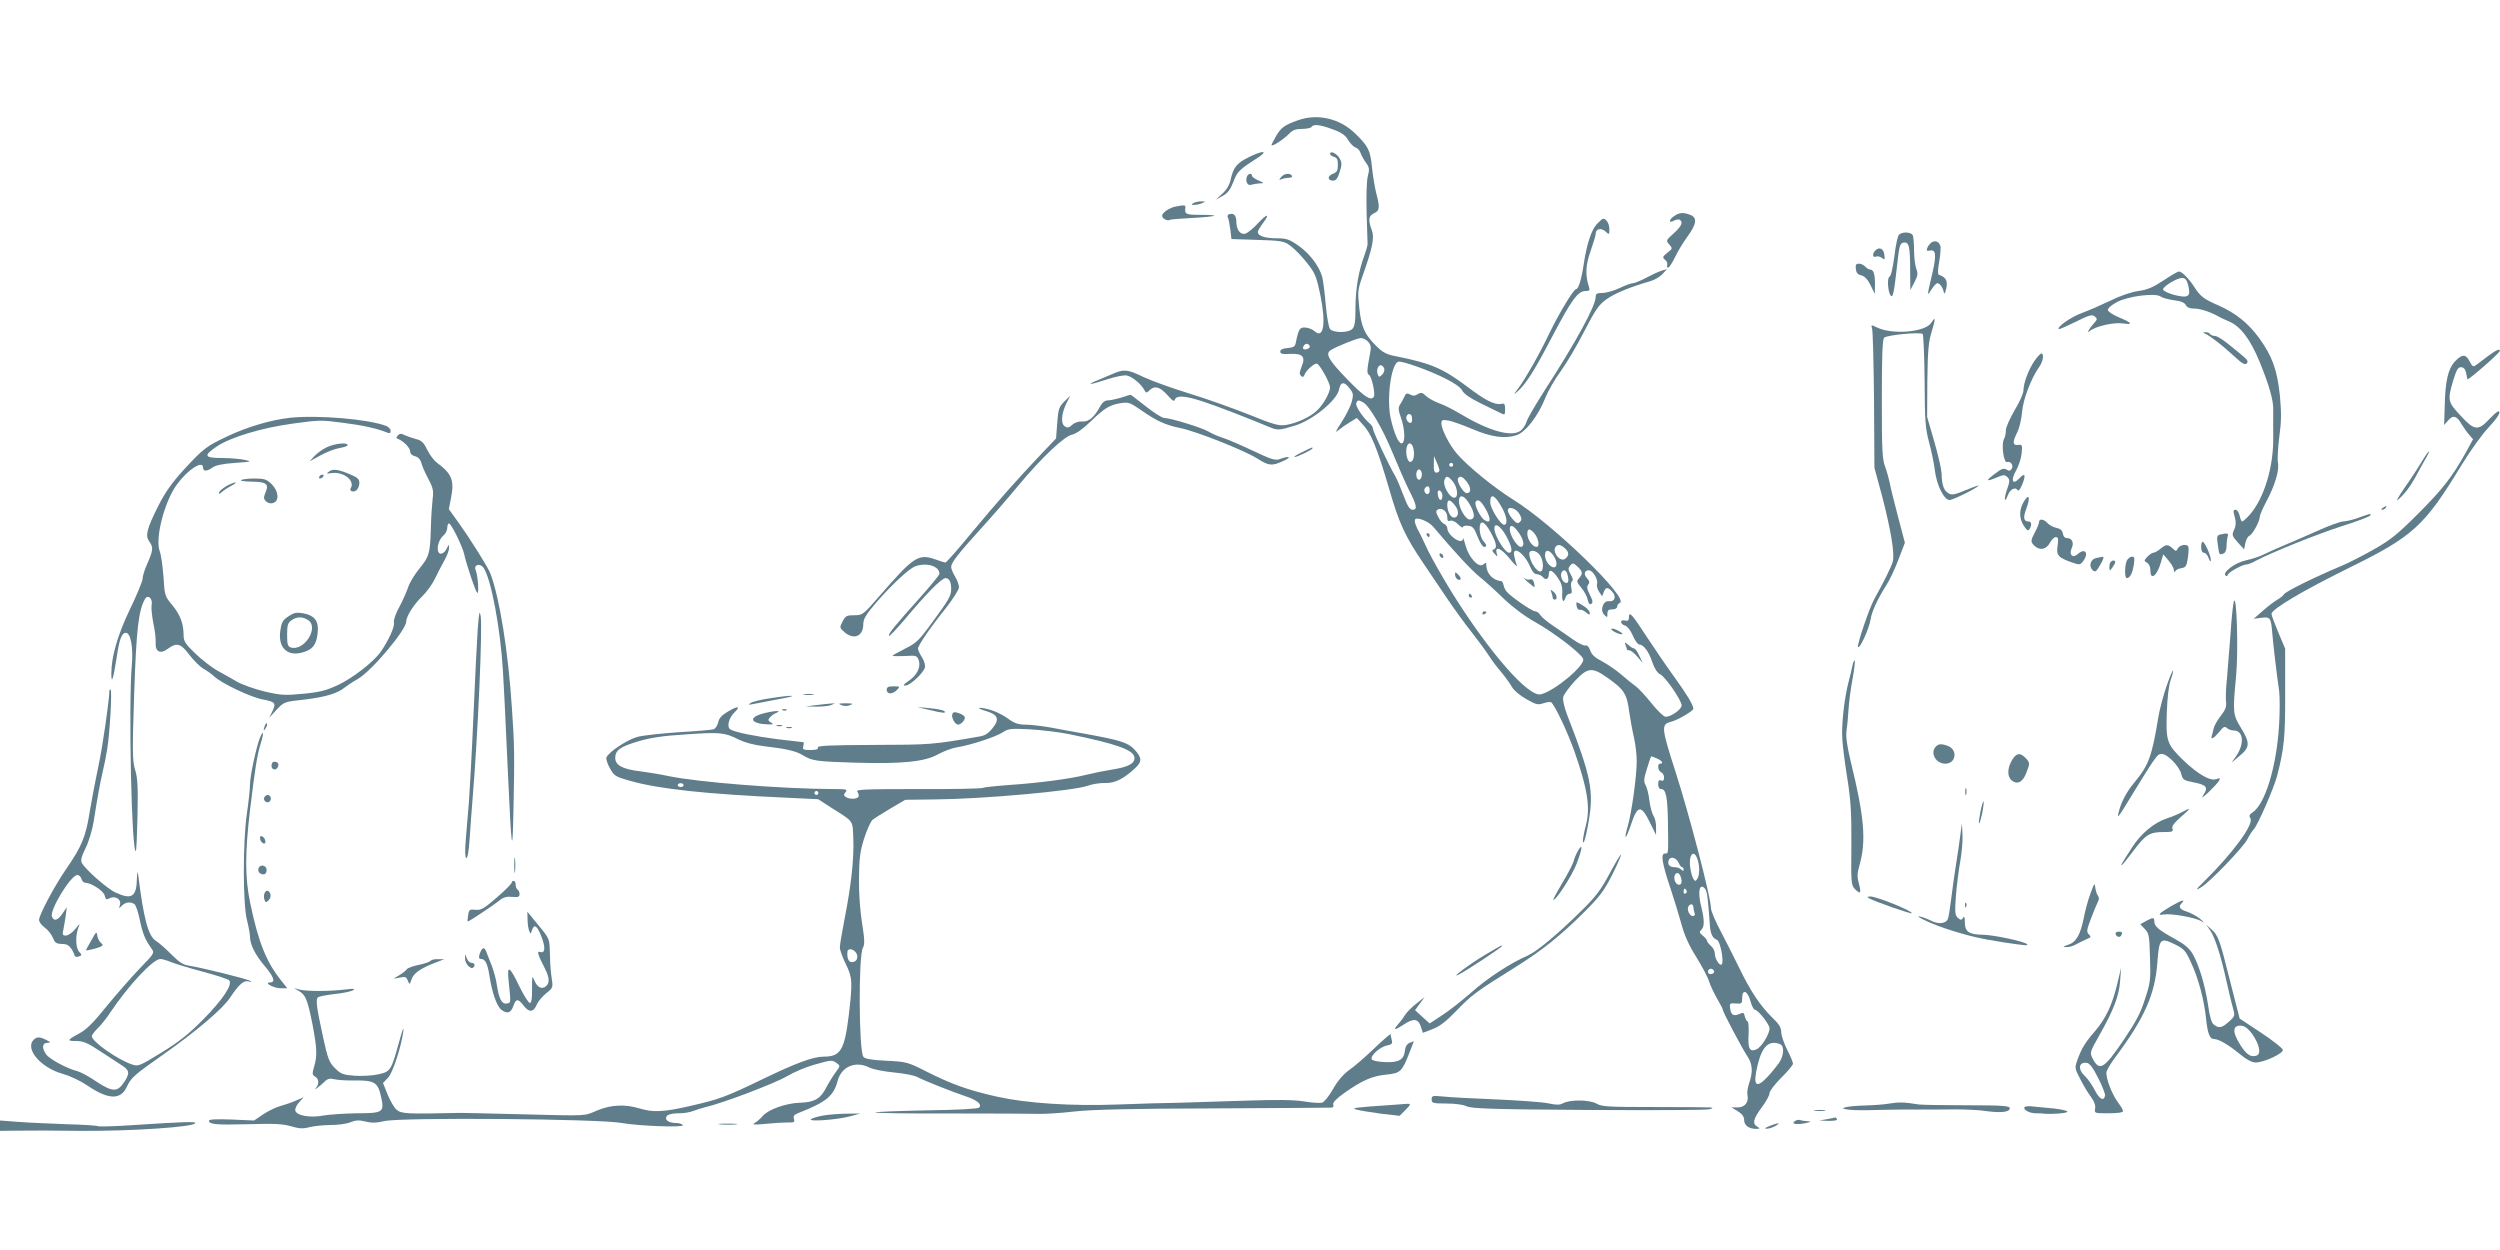 <?xml version="1.0" standalone="no"?>
<!DOCTYPE svg PUBLIC "-//W3C//DTD SVG 20010904//EN"
 "http://www.w3.org/TR/2001/REC-SVG-20010904/DTD/svg10.dtd">
<svg version="1.0" xmlns="http://www.w3.org/2000/svg"
 width="1280pt" height="640pt" viewBox="0 0 1280 640"
 preserveAspectRatio="xMidYMid meet">
<g transform="translate(0,640) scale(0.1,-0.1)"
fill="#607d8b" stroke="none">
<path d="M6645 5784 c-68 -24 -86 -37 -111 -80 -13 -22 -24 -44 -24 -47 0 -11
65 31 90 58 18 19 34 25 66 25 24 0 46 5 49 10 10 16 43 12 108 -12 45 -16 65
-30 79 -54 11 -18 28 -36 38 -39 11 -3 22 -16 26 -28 4 -12 16 -34 27 -49 18
-25 20 -34 10 -71 -6 -25 -8 -102 -6 -187 3 -80 5 -152 5 -160 0 -8 -8 -35
-17 -60 -29 -77 -45 -171 -45 -267 0 -70 -4 -95 -16 -107 -20 -21 -97 -21
-114 -1 -7 9 -17 64 -22 123 -5 59 -13 123 -18 143 -15 56 -65 122 -123 162
-46 32 -61 37 -111 37 -59 0 -96 12 -96 32 0 6 12 26 26 45 39 52 22 51 -26
-1 -23 -25 -51 -48 -63 -52 -26 -8 -47 19 -47 62 0 32 -14 45 -38 37 -6 -3 -9
-9 -6 -15 4 -5 9 -33 13 -61 l6 -51 95 -3 c171 -5 176 -6 215 -38 21 -17 57
-55 80 -85 38 -48 46 -68 65 -160 30 -144 17 -228 -29 -186 -10 9 -31 18 -47
19 -29 2 -35 -7 -49 -75 -4 -23 -11 -27 -43 -30 -25 -2 -37 -8 -37 -18 0 -12
11 -14 50 -12 65 3 81 -14 59 -66 -11 -27 -12 -38 -3 -46 8 -8 13 -7 17 3 8
24 52 63 65 59 15 -5 66 -97 67 -121 0 -27 -34 -88 -67 -119 -34 -33 -104 -65
-160 -74 -36 -5 -62 2 -190 54 -81 32 -218 81 -303 107 -85 26 -191 64 -236
85 -83 40 -99 41 -159 15 -16 -7 -49 -21 -73 -31 -67 -27 -43 -26 44 3 50 16
90 24 105 20 28 -7 70 -42 87 -72 10 -19 11 -19 30 -1 26 23 52 15 92 -30 24
-27 32 -32 36 -19 9 22 51 19 141 -10 69 -22 246 -91 341 -131 43 -18 51 -18
132 7 90 27 216 130 226 185 8 41 27 42 56 3 17 -22 18 -31 9 -66 -6 -22 -29
-69 -52 -104 -30 -46 -35 -58 -18 -43 13 11 40 30 60 42 l36 22 30 -33 c43
-45 74 -120 134 -325 52 -181 82 -246 176 -385 23 -34 75 -112 116 -172 41
-61 102 -145 135 -186 33 -42 71 -94 85 -116 14 -22 42 -60 64 -85 21 -25 45
-59 54 -75 9 -17 41 -44 73 -62 50 -29 60 -31 87 -22 17 6 35 8 40 6 18 -12
83 -147 121 -255 65 -185 81 -284 59 -370 -16 -61 -22 -106 -11 -90 5 9 16 56
24 105 27 157 12 231 -111 547 -15 41 -23 75 -19 90 3 13 30 49 59 81 67 71
89 73 171 14 81 -57 96 -81 107 -168 6 -41 17 -102 25 -136 8 -34 14 -88 14
-120 0 -78 -26 -263 -45 -330 -24 -82 -11 -75 17 9 32 96 51 98 95 8 l32 -65
0 38 c1 21 -5 48 -13 60 -8 12 -17 47 -21 77 -3 30 -12 66 -19 79 -11 20 -10
33 6 84 10 34 20 62 22 64 1 1 14 -3 29 -10 27 -12 36 -27 17 -27 -16 0 -12
-37 5 -44 8 -3 15 -15 15 -27 0 -15 -5 -19 -15 -15 -11 4 -15 -1 -15 -19 0
-16 6 -25 15 -25 25 0 33 -41 35 -176 2 -163 3 -154 -16 -154 -23 0 -13 -55
31 -185 18 -55 43 -136 55 -180 14 -53 38 -107 75 -165 29 -47 59 -103 65
-124 7 -22 26 -62 41 -88 16 -27 29 -52 29 -56 0 -12 99 -199 126 -239 27 -41
30 -80 10 -138 -8 -22 -12 -50 -9 -62 8 -35 -13 -63 -50 -63 l-32 0 33 -20
c22 -14 32 -27 32 -45 0 -27 25 -45 62 -45 20 1 21 2 6 11 -27 15 -22 40 22
99 22 29 40 62 40 73 0 11 27 46 60 79 33 32 60 65 60 72 0 7 -13 40 -30 72
-16 32 -30 73 -30 89 0 23 -11 42 -46 75 -61 60 -112 136 -167 250 -25 52 -69
138 -96 190 -28 52 -51 107 -51 121 0 53 -109 471 -179 690 -75 233 -77 250
-27 263 34 8 116 56 116 67 0 19 -34 75 -97 162 -35 48 -97 139 -138 201 -79
122 -95 140 -95 105 0 -16 -5 -20 -20 -16 -12 3 -20 0 -20 -8 0 -7 9 -15 20
-18 12 -3 28 -24 40 -51 10 -25 26 -46 33 -46 22 0 49 -36 67 -91 11 -32 26
-55 41 -62 27 -14 109 -133 109 -159 0 -20 -54 -58 -82 -58 -9 0 -42 31 -73
70 -30 38 -67 77 -81 87 -14 10 -48 37 -75 61 -27 23 -72 53 -98 67 -34 17
-52 33 -59 55 -7 18 -16 28 -24 25 -7 -3 -36 11 -63 30 -28 20 -74 51 -103 71
-29 19 -58 44 -65 54 -6 11 -19 20 -27 20 -16 0 -126 76 -146 101 -7 8 -14 23
-16 34 -2 11 -8 20 -13 20 -41 3 -75 39 -75 82 0 13 -3 13 -16 3 -23 -20 -73
34 -90 96 -7 27 -13 43 -13 37 -2 -38 -81 15 -81 54 0 7 -7 16 -15 20 -9 3
-23 19 -31 36 -13 24 -13 31 -3 38 21 12 49 -9 49 -37 0 -20 4 -25 16 -20 9 3
25 -4 40 -19 13 -13 24 -19 24 -14 0 6 12 9 28 7 22 -2 30 -12 47 -55 11 -29
26 -53 33 -53 16 0 15 10 -4 31 -9 10 -17 36 -18 56 -2 55 23 49 56 -12 30
-55 35 -81 16 -88 -10 -3 -9 -9 4 -22 16 -17 17 -17 11 3 -10 40 25 24 68 -30
24 -29 39 -44 35 -33 -4 11 -10 32 -13 48 -12 59 52 16 82 -56 10 -24 22 -37
34 -37 10 0 24 -7 31 -15 15 -18 30 -10 30 16 0 29 20 19 48 -22 16 -23 22
-45 21 -71 -4 -43 6 -60 16 -29 3 12 13 21 21 21 12 0 14 7 9 29 -3 16 -2 32
4 35 6 4 4 17 -7 35 -14 25 -14 31 -3 45 13 15 16 15 38 -5 27 -26 28 -36 8
-59 -14 -16 -13 -20 11 -49 15 -18 30 -45 33 -61 4 -20 10 -27 18 -22 10 6 8
17 -7 47 -15 29 -17 42 -8 52 8 10 7 18 -7 33 -18 20 -13 40 10 40 20 0 48
-46 42 -69 -3 -11 2 -30 11 -42 l15 -22 8 21 c10 27 21 28 44 2 22 -24 13 -52
-17 -48 -30 4 -48 -47 -24 -70 15 -15 16 -15 16 6 0 17 6 22 25 22 15 0 25 6
25 14 0 8 6 16 13 19 54 19 -341 402 -544 528 -97 60 -240 176 -292 239 -36
42 -77 123 -77 151 0 19 4 21 35 16 19 -3 74 -23 122 -43 98 -42 168 -52 228
-32 47 16 111 99 148 193 13 33 48 94 79 136 30 42 85 134 121 206 57 110 74
134 114 162 42 30 123 63 225 92 20 6 47 22 60 36 l23 25 -25 -7 c-14 -4 -49
-20 -79 -36 -30 -16 -62 -29 -70 -29 -9 0 -40 -11 -69 -25 -30 -14 -69 -25
-88 -25 -27 0 -34 -4 -34 -19 0 -47 -98 -227 -264 -484 -43 -67 -84 -137 -90
-156 -5 -18 -21 -40 -33 -48 -48 -32 -166 3 -313 92 -32 19 -77 42 -101 50
-24 9 -54 25 -67 37 -19 19 -26 20 -43 10 -14 -9 -25 -10 -39 -2 -17 9 -22 7
-30 -12 -6 -13 -16 -31 -22 -40 -10 -15 -9 -27 5 -67 21 -60 23 -131 3 -131
-16 0 -39 52 -56 130 -21 98 2 276 39 288 17 6 159 -44 241 -86 47 -23 79 -46
87 -62 8 -16 39 -38 90 -63 43 -21 89 -44 104 -51 24 -12 25 -12 25 19 0 27
-3 31 -21 27 -33 -6 -82 19 -175 90 -123 92 -184 118 -358 153 -53 10 -71 19
-107 55 -59 58 -76 98 -86 198 -8 76 -7 90 16 155 52 147 63 199 49 237 -20
54 -17 75 11 88 29 13 31 30 11 104 -7 29 -17 87 -21 128 -9 91 -18 110 -87
177 -79 77 -193 103 -293 67z m360 -1134 c13 -14 16 -28 11 -52 -18 -97 -19
-110 -6 -118 13 -8 33 -97 24 -111 -14 -24 -49 -1 -137 90 -94 97 -113 130
-84 148 28 18 134 61 153 62 11 1 29 -8 39 -19z m-300 -20 c3 -6 -1 -13 -10
-16 -19 -8 -30 0 -20 15 8 14 22 14 30 1z m382 -116 c3 -8 -1 -23 -10 -32 -15
-14 -17 -14 -23 1 -8 21 1 47 16 47 6 0 13 -7 17 -16z m-108 -174 c32 -17 101
-136 151 -258 27 -66 65 -152 84 -191 41 -80 44 -101 18 -101 -14 0 -26 19
-46 73 -15 39 -33 83 -41 97 -34 57 -115 230 -115 243 0 8 -7 20 -15 27 -34
28 -77 91 -71 105 6 18 11 18 35 5z m251 -85 c0 -18 -4 -23 -15 -19 -8 4 -15
15 -15 25 0 10 7 19 15 19 9 0 15 -9 15 -25z m6 -149 c9 -36 1 -71 -16 -71
-16 0 -26 54 -16 81 8 22 25 17 32 -10z m134 -113 c0 -7 -7 -13 -15 -13 -11 0
-15 11 -14 43 l1 42 13 -30 c8 -16 14 -36 15 -42z m70 27 c0 -5 -4 -10 -10
-10 -5 0 -10 5 -10 10 0 6 5 10 10 10 6 0 10 -4 10 -10z m-160 -50 c0 -10 -5
-22 -10 -25 -13 -8 -24 20 -16 41 8 20 26 9 26 -16z m159 -36 c26 -33 29 -87
4 -82 -24 4 -56 63 -48 88 8 27 19 25 44 -6z m71 -1 c23 -29 23 -58 0 -58 -17
0 -54 60 -45 75 10 16 22 12 45 -17z m-190 -43 c0 -21 -15 -27 -25 -10 -7 12
2 30 16 30 5 0 9 -9 9 -20z m65 -28 c0 -31 -19 -28 -23 4 -3 18 0 25 10 22 7
-3 13 -14 13 -26z m143 -50 c25 -44 24 -72 -3 -72 -21 0 -55 58 -55 93 0 42
30 31 58 -21z m155 1 c30 -49 39 -93 21 -100 -17 -6 -74 82 -74 116 0 45 21
39 53 -16z m-231 -4 c20 -27 16 -59 -8 -59 -17 0 -34 32 -34 65 0 32 16 29 42
-6z m158 -21 c25 -48 22 -70 -8 -52 -22 13 -55 80 -47 94 12 19 29 5 55 -42z
m170 -20 c12 -22 12 -30 2 -40 -11 -11 -18 -8 -38 15 -13 15 -24 35 -24 43 0
25 43 12 60 -18z m-442 -65 c107 -127 195 -222 237 -256 28 -22 84 -73 125
-113 45 -43 109 -91 160 -119 98 -55 236 -161 246 -189 11 -32 -146 -164 -217
-181 -63 -15 -263 213 -455 521 -47 76 -102 173 -122 214 -19 41 -39 82 -43
90 -19 32 -29 62 -24 70 9 15 69 -9 93 -37z m374 -48 c30 -55 35 -85 14 -85
-18 0 -65 72 -73 111 -10 50 27 33 59 -26z m66 15 c25 -37 29 -70 8 -70 -18 0
-56 60 -56 90 0 29 20 21 48 -20z m75 3 c24 -27 33 -73 14 -73 -21 0 -47 38
-47 67 0 27 11 29 33 6z m159 -80 c22 -20 23 -36 3 -53 -27 -23 -73 38 -48 63
11 11 25 8 45 -10z m-128 -35 c18 -25 21 -74 7 -83 -19 -11 -61 51 -61 91 0
22 37 17 54 -8z m70 -3 c30 -46 12 -81 -24 -45 -23 23 -27 70 -6 70 7 0 21
-11 30 -25z m70 -91 c3 -9 6 -24 6 -35 0 -24 -27 -15 -35 12 -11 33 17 55 29
23z m666 -1460 c13 -32 13 -85 0 -104 -9 -13 -11 -13 -20 0 -5 8 -12 31 -15
52 -12 66 15 105 35 52z m-95 -22 c5 -12 13 -22 17 -22 5 0 8 -5 8 -12 0 -9
-3 -9 -12 0 -7 7 -22 12 -34 12 -26 0 -38 14 -30 36 8 22 39 13 51 -14z m9
-68 c10 -26 7 -44 -8 -44 -8 0 -17 9 -21 20 -11 34 16 57 29 24z m132 -76 c6
-21 9 -45 19 -179 3 -42 14 -63 36 -71 17 -7 37 -113 24 -126 -10 -10 -35 29
-35 55 0 13 -9 31 -20 40 -11 10 -20 21 -20 26 0 5 -10 17 -21 26 -19 15 -20
19 -7 32 15 15 15 49 -1 114 -15 59 -14 105 3 105 8 0 18 -10 22 -22z m-101 3
c3 -5 1 -12 -5 -16 -5 -3 -10 1 -10 9 0 18 6 21 15 7z m35 -85 c0 -8 3 -21 6
-30 4 -10 1 -16 -9 -16 -17 0 -32 34 -22 50 9 15 25 12 25 -4z m105 -325 c7
-12 -12 -24 -25 -16 -11 7 -4 25 10 25 5 0 11 -4 15 -9z m187 -156 c7 -25 17
-45 23 -45 16 0 75 -75 75 -95 0 -30 -41 -96 -66 -107 -36 -17 -46 3 -41 80 1
34 -1 62 -5 62 -4 0 -10 11 -14 24 -5 22 -8 24 -30 14 -29 -13 -42 -4 -46 32
-3 23 0 25 30 22 30 -2 32 0 32 28 0 48 28 38 42 -15z m152 -221 c23 -9 20
-59 -6 -97 -13 -18 -38 -49 -57 -69 -62 -67 -78 -46 -51 63 23 93 58 125 114
103z"/>
<path d="M7305 3660 c3 -5 8 -10 11 -10 2 0 4 5 4 10 0 6 -5 10 -11 10 -5 0
-7 -4 -4 -10z"/>
<path d="M7370 3561 c0 -5 5 -13 10 -16 6 -3 10 -2 10 4 0 5 -4 13 -10 16 -5
3 -10 2 -10 -4z"/>
<path d="M7450 3458 c0 -18 18 -34 28 -24 3 4 -2 14 -11 23 -16 16 -17 16 -17
1z"/>
<path d="M7520 3350 c0 -5 5 -10 11 -10 5 0 7 5 4 10 -3 6 -8 10 -11 10 -2 0
-4 -4 -4 -10z"/>
<path d="M7590 3259 c0 -5 5 -7 10 -4 6 3 10 8 10 11 0 2 -4 4 -10 4 -5 0 -10
-5 -10 -11z"/>
<path d="M6391 5594 c-59 -30 -76 -51 -90 -113 -6 -29 -21 -53 -43 -73 l-33
-30 35 19 c26 14 39 32 55 72 20 53 30 63 123 122 60 39 29 41 -47 3z"/>
<path d="M6810 5612 c0 -5 9 -12 20 -15 15 -4 20 -14 20 -41 0 -30 -5 -38 -26
-46 -29 -11 -28 -35 2 -35 14 0 23 12 33 44 12 39 12 48 0 70 -14 25 -49 42
-49 23z"/>
<path d="M6384 5495 c-9 -23 4 -48 22 -41 9 3 28 6 42 7 27 1 27 1 -5 15 -18
8 -33 19 -33 24 0 16 -20 12 -26 -5z"/>
<path d="M6559 5493 c-12 -15 -12 -16 4 -10 10 4 28 7 38 7 11 0 17 5 14 10
-10 16 -41 12 -56 -7z"/>
<path d="M6110 5360 c-12 -8 -12 -10 5 -9 11 0 29 4 40 9 18 8 18 9 -5 9 -14
0 -32 -4 -40 -9z"/>
<path d="M6021 5343 c-33 -6 -71 -32 -71 -48 0 -14 27 -28 39 -21 4 3 56 7
116 10 127 7 152 16 42 16 -77 0 -82 3 -78 38 2 12 -5 13 -48 5z"/>
<path d="M8572 5294 c-28 -19 -30 -39 -2 -24 11 6 25 8 30 5 19 -12 10 -33
-31 -70 -40 -36 -40 -37 -22 -57 17 -20 17 -21 -10 -42 -25 -20 -26 -24 -12
-36 9 -7 14 -19 11 -27 -3 -7 -1 -13 5 -13 5 0 21 24 35 53 13 28 42 76 64
106 47 64 51 97 14 111 -36 14 -56 12 -82 -6z"/>
<path d="M8177 5254 c-29 -31 -52 -100 -68 -204 -12 -81 -27 -130 -39 -130
-13 0 -87 -123 -136 -224 -51 -107 -124 -236 -162 -286 -23 -31 -23 -33 -3
-15 43 37 89 110 180 285 98 186 130 230 169 230 21 0 23 3 17 23 -19 58 -17
109 9 182 14 40 26 80 26 89 0 25 28 31 50 11 19 -18 20 -17 20 11 0 28 -15
54 -32 54 -4 0 -18 -12 -31 -26z"/>
<path d="M9722 5197 c-6 -7 -17 -57 -23 -111 -8 -58 -17 -100 -25 -103 -13 -5
-8 -81 7 -97 11 -12 17 19 32 154 11 104 15 115 34 118 27 4 33 -19 33 -143
l1 -100 21 40 c17 33 19 44 9 70 -6 17 -11 59 -11 92 0 34 -3 68 -6 77 -7 19
-57 21 -72 3z"/>
<path d="M9887 5157 c-8 -7 -17 -19 -20 -28 -4 -13 -1 -15 14 -12 30 8 34 -22
15 -106 -31 -133 -31 -131 -7 -93 11 17 25 32 30 32 12 0 28 -21 33 -45 3 -14
7 -8 13 19 8 39 -2 57 -38 69 -6 2 -6 26 2 69 6 36 9 73 5 81 -8 22 -29 28
-47 14z"/>
<path d="M9602 5118 c-17 -17 -15 -39 3 -32 8 4 22 0 31 -7 14 -11 15 -9 12
16 -3 32 -26 43 -46 23z"/>
<path d="M9502 5023 c2 -20 10 -29 28 -33 17 -4 32 -20 47 -50 l22 -45 1 47
c0 54 -7 78 -25 78 -7 0 -18 7 -25 15 -7 8 -21 15 -32 15 -15 0 -19 -6 -16
-27z"/>
<path d="M11077 4964 c-53 -35 -83 -48 -129 -54 -36 -5 -94 -25 -142 -49 -44
-21 -110 -50 -145 -63 -56 -20 -131 -72 -120 -83 2 -2 41 15 86 37 69 35 85
39 98 28 14 -12 14 -15 -3 -34 -11 -12 -23 -28 -27 -36 -7 -12 -6 -13 6 -4 29
24 123 45 169 38 54 -8 47 3 -23 32 -29 12 -53 29 -55 36 -2 8 18 26 46 41 57
31 201 49 226 28 8 -6 37 -14 65 -18 36 -4 55 -12 62 -24 6 -13 21 -19 44 -19
31 0 85 -18 125 -41 8 -5 32 -16 53 -25 59 -25 109 -92 156 -206 48 -117 72
-199 70 -249 -1 -19 0 -80 0 -136 2 -153 -46 -313 -120 -398 -17 -19 -35 -35
-39 -35 -4 0 -10 14 -13 30 -4 17 -13 30 -21 30 -12 0 -13 -7 -4 -37 7 -25 6
-43 -1 -60 -15 -33 -15 -35 19 -73 l30 -33 6 32 c4 18 13 35 21 38 16 6 53 74
53 97 0 8 15 43 34 79 44 82 67 160 59 199 -3 16 0 75 7 131 11 79 11 124 3
212 -14 132 -39 202 -107 295 -56 77 -120 127 -207 166 -76 33 -94 47 -125 96
-27 42 -63 78 -78 78 -6 0 -42 -21 -79 -46z m127 -27 c14 -56 0 -65 -72 -47
-32 9 -57 21 -57 28 0 17 75 61 100 59 14 -1 23 -13 29 -40z"/>
<path d="M9887 4746 c-31 -47 -201 -61 -278 -22 -29 14 -30 14 -24 -6 4 -11 8
-176 10 -367 l2 -346 38 -140 c46 -176 67 -302 56 -341 -7 -25 -43 -98 -96
-194 -25 -46 -87 -229 -82 -242 6 -17 57 92 64 139 6 41 36 106 81 177 16 24
44 83 62 131 l33 86 -36 137 c-20 75 -39 153 -42 172 -4 19 -14 55 -23 80 -15
38 -17 89 -17 347 0 223 3 305 12 314 14 14 184 30 197 19 4 -5 9 -113 10
-242 1 -205 4 -242 23 -313 12 -44 25 -107 29 -140 9 -78 47 -155 76 -155 18
0 148 65 148 74 0 2 -30 -9 -67 -24 -57 -24 -71 -26 -88 -15 -23 14 -33 43
-34 101 -1 22 -18 96 -38 165 l-36 124 1 187 c2 154 6 198 22 249 21 70 21 82
-3 45z"/>
<path d="M11290 4692 c25 -11 91 -62 148 -115 41 -38 56 -47 65 -38 9 10 5 18
-18 37 -16 14 -52 43 -78 64 -27 22 -57 40 -67 40 -10 0 -22 5 -25 10 -3 6
-14 10 -23 9 -15 0 -15 -1 -2 -7z"/>
<path d="M12740 4578 c-24 -18 -51 -39 -61 -46 -16 -12 -20 -10 -34 17 -20 39
-39 39 -75 1 -36 -38 -50 -100 -53 -226 l-3 -100 21 24 c25 29 45 23 69 -21
11 -18 28 -42 39 -54 l19 -22 -37 -68 c-70 -125 -118 -187 -245 -314 -105
-105 -141 -134 -228 -183 -56 -32 -133 -71 -170 -86 -127 -53 -280 -128 -288
-143 -5 -8 -21 -20 -35 -28 -14 -8 -47 -33 -73 -56 l-47 -41 40 5 c44 6 49 0
55 -78 4 -52 24 -222 35 -295 4 -28 4 -107 0 -175 -13 -216 -72 -409 -138
-450 -14 -10 -17 -16 -9 -29 19 -30 -90 -178 -237 -323 -45 -44 -46 -48 -17
-31 43 24 216 204 238 246 9 18 24 42 34 53 21 23 103 212 118 270 37 141 43
203 42 426 l0 228 -35 83 c-19 45 -35 88 -35 95 0 24 161 119 400 237 327 161
383 212 575 528 44 72 106 158 138 191 33 35 56 67 54 76 -2 12 -15 3 -48 -31
-61 -66 -79 -64 -151 14 -66 70 -67 79 -38 179 17 55 25 69 40 69 13 0 22 -9
26 -27 3 -16 6 -31 7 -35 2 -8 165 134 166 145 2 14 -17 6 -59 -25z"/>
<path d="M10417 4553 c-31 -45 -57 -115 -57 -152 0 -15 -20 -60 -45 -101 -24
-41 -45 -88 -45 -103 0 -16 -4 -36 -10 -46 -14 -26 -1 -123 16 -117 18 7 35
-17 24 -34 -7 -12 -14 -12 -27 -4 -15 8 -26 4 -61 -23 -48 -36 -44 -41 13 -17
33 14 40 14 53 1 13 -13 13 -21 -2 -63 -17 -50 -14 -76 4 -30 11 30 38 45 50
27 4 -8 13 2 24 29 20 50 14 62 -15 31 -35 -38 -46 -10 -16 41 13 24 26 63 28
88 4 42 2 45 -18 42 -29 -4 -30 15 -4 66 10 20 21 66 24 102 5 65 46 172 88
232 20 27 26 68 10 68 -4 0 -20 -17 -34 -37z"/>
<path d="M5740 4364 c-25 -7 -55 -14 -68 -14 -15 0 -28 -10 -40 -32 -29 -54
-58 -79 -91 -76 -18 1 -38 -5 -51 -17 -16 -15 -25 -17 -38 -8 -22 14 -18 64 8
118 l20 39 -31 -30 c-27 -28 -31 -39 -36 -110 l-6 -79 -81 -85 c-120 -127
-219 -238 -355 -402 -67 -82 -126 -148 -130 -148 -5 0 -28 7 -52 16 -87 30
-110 15 -283 -184 -87 -100 -89 -102 -132 -102 -39 0 -45 -3 -60 -32 -16 -31
-16 -32 10 -55 48 -41 96 -21 96 41 0 26 13 49 63 107 82 95 169 176 202 189
58 22 125 2 125 -38 0 -6 -48 -64 -106 -129 -122 -136 -159 -181 -152 -189 3
-2 38 35 79 83 109 131 190 213 210 213 19 0 29 -19 29 -56 0 -34 -10 -52 -98
-172 -67 -92 -81 -105 -138 -133 -35 -18 -64 -34 -64 -36 0 -3 28 -3 62 -2 59
4 63 3 72 -22 12 -34 -9 -77 -53 -106 -26 -18 -29 -23 -15 -23 23 0 90 62 99
91 4 11 -2 33 -14 53 -12 18 -21 39 -21 45 0 16 63 108 144 209 36 46 66 94
66 105 0 12 -9 37 -20 55 -11 18 -20 40 -20 49 0 22 35 67 152 196 54 59 140
158 191 220 122 146 235 253 277 262 20 4 56 30 94 67 70 68 97 85 155 94 37
6 47 3 99 -33 82 -58 129 -79 202 -94 80 -15 337 -117 401 -159 55 -35 72 -37
130 -10 45 20 32 28 -17 10 -24 -9 -42 -4 -143 44 -64 30 -134 60 -155 66 -22
7 -53 21 -70 31 -34 20 -194 69 -225 69 -11 0 -54 27 -95 60 -42 33 -77 60
-78 59 -2 0 -23 -7 -48 -15z"/>
<path d="M1485 4261 c-98 -11 -214 -45 -319 -94 -112 -53 -124 -63 -225 -172
-61 -67 -95 -115 -131 -186 -59 -118 -67 -151 -46 -181 22 -30 20 -46 -9 -112
-14 -31 -25 -66 -25 -79 0 -12 -29 -83 -65 -157 -64 -134 -95 -243 -95 -329 0
-58 10 -28 26 74 15 104 27 135 49 135 24 0 38 -77 30 -165 -18 -203 -1 -974
21 -952 2 2 6 84 8 183 3 144 1 189 -12 232 -14 46 -15 88 -5 390 11 330 22
423 54 483 15 29 43 5 35 -30 -2 -14 2 -55 9 -91 8 -36 13 -80 12 -99 -3 -48
23 -62 62 -33 46 34 66 28 110 -30 22 -29 55 -62 73 -72 18 -10 44 -29 58 -42
37 -34 185 -104 244 -115 65 -12 71 -19 51 -60 l-17 -34 38 41 c39 41 40 41
141 52 105 12 173 32 208 62 11 9 41 29 66 43 71 40 249 252 249 295 0 26 39
88 80 127 23 22 53 63 66 90 13 28 35 70 49 95 14 25 25 54 24 65 0 19 -1 19
-11 -2 -13 -28 -37 -37 -44 -18 -9 23 4 64 26 83 11 9 20 27 20 39 0 13 4 23
9 23 11 0 68 -116 77 -155 11 -51 57 -190 67 -200 11 -11 4 90 -8 117 -11 26
22 36 40 12 39 -54 87 -310 100 -529 7 -127 8 -134 25 -510 19 -418 24 -452
29 -200 6 273 5 332 -8 520 -19 291 -63 563 -110 688 -13 34 -101 174 -163
261 l-50 69 11 56 c18 92 5 125 -72 182 -16 12 -38 42 -50 67 -18 37 -29 47
-57 54 -19 5 -45 14 -58 20 -17 9 -25 9 -35 -1 -9 -11 -9 -15 0 -18 28 -10 63
-46 63 -64 0 -12 9 -21 25 -25 16 -4 27 -16 32 -33 3 -14 19 -51 35 -81 25
-47 29 -62 23 -105 -3 -27 -8 -95 -9 -151 -4 -129 -8 -143 -60 -207 -24 -29
-49 -71 -56 -93 -7 -21 -27 -67 -45 -101 -20 -35 -31 -69 -28 -81 5 -19 -26
-88 -66 -147 -35 -51 -143 -136 -220 -172 -60 -28 -93 -37 -178 -45 -93 -9
-114 -8 -196 11 -51 12 -116 35 -144 51 -29 17 -75 43 -103 58 -27 16 -77 54
-110 86 -52 50 -60 63 -60 94 0 59 -17 104 -58 154 -38 45 -39 49 -45 145 -4
54 -12 112 -19 130 -25 65 23 252 86 340 57 79 136 130 136 88 0 -20 20 -19
49 2 16 11 55 19 115 23 84 6 88 7 51 15 -22 5 -75 10 -118 10 -92 0 -97 12
-27 59 70 47 227 95 388 117 135 19 149 19 260 4 104 -13 169 -28 225 -50 12
-5 17 -2 17 9 0 9 -10 20 -22 25 -91 35 -350 57 -493 42z"/>
<path d="M1675 4111 c-22 -10 -51 -31 -65 -46 l-25 -27 55 30 c30 17 74 34 98
38 23 4 42 10 42 15 0 15 -63 9 -105 -10z"/>
<path d="M6665 4084 c-27 -13 -44 -24 -37 -24 15 0 92 38 92 45 0 6 4 8 -55
-21z"/>
<path d="M12398 4034 c-18 -30 -57 -90 -87 -132 -29 -42 -45 -70 -35 -62 32
26 64 68 91 117 14 26 36 67 50 91 14 23 22 42 20 42 -3 0 -21 -25 -39 -56z"/>
<path d="M1685 3986 c-16 -12 -15 -12 14 -8 60 8 120 -39 97 -77 -10 -15 13
-24 29 -11 8 7 15 23 15 37 0 19 -9 28 -42 42 -65 28 -93 32 -113 17z"/>
<path d="M1635 3960 c-3 -5 -2 -10 4 -10 5 0 13 5 16 10 3 6 2 10 -4 10 -5 0
-13 -4 -16 -10z"/>
<path d="M1234 3942 c-7 -4 17 -7 52 -8 78 -1 92 -11 74 -54 -11 -27 -11 -34
2 -47 10 -9 24 -13 37 -8 32 10 28 60 -8 96 -26 25 -37 29 -88 29 -32 0 -63
-4 -69 -8z"/>
<path d="M1160 3912 c-18 -11 -36 -25 -38 -33 -4 -11 0 -10 14 2 10 9 33 24
49 32 17 9 25 16 20 17 -6 0 -26 -8 -45 -18z"/>
<path d="M10366 3838 c-28 -42 -30 -88 -6 -127 17 -27 24 -31 31 -20 13 21 11
39 -5 39 -25 0 -29 20 -11 66 20 54 15 79 -9 42z"/>
<path d="M12200 3800 c-9 -6 -10 -10 -3 -10 6 0 15 5 18 10 8 12 4 12 -15 0z"/>
<path d="M12075 3749 c-27 -10 -62 -18 -77 -19 -15 0 -76 -22 -135 -49 -59
-26 -137 -60 -173 -75 -36 -15 -81 -35 -100 -45 -19 -10 -60 -23 -91 -30 -56
-12 -122 -62 -104 -78 4 -5 10 -2 12 5 5 14 75 52 95 52 7 0 29 8 48 19 79 42
310 135 440 177 77 24 142 49 145 54 8 13 1 11 -60 -11z"/>
<path d="M10440 3727 c0 -7 -9 -29 -20 -50 -24 -45 -24 -51 -4 -71 26 -26 61
-20 79 14 9 17 22 30 31 30 12 0 14 -8 9 -44 -8 -49 2 -61 77 -87 35 -12 39
-11 53 7 32 42 11 71 -27 37 -26 -23 -46 -4 -31 30 13 28 2 52 -24 52 -11 0
-19 9 -21 23 -3 16 -12 25 -32 29 -16 3 -37 14 -46 24 -20 22 -44 25 -44 6z"/>
<path d="M11367 3663 c-16 -4 -18 -11 -12 -51 8 -55 7 -54 29 -46 10 4 16 18
16 39 0 18 3 40 6 49 6 16 -3 18 -39 9z"/>
<path d="M11270 3601 c0 -20 5 -31 14 -31 8 0 19 -12 24 -27 7 -20 11 -22 11
-10 1 21 -27 84 -40 93 -5 3 -9 -9 -9 -25z"/>
<path d="M11061 3590 c-13 -11 -29 -20 -36 -20 -6 0 -20 -9 -31 -21 -17 -19
-18 -21 -1 -30 10 -6 17 -22 17 -39 0 -55 34 -29 54 41 l12 41 27 -32 c15 -17
27 -39 27 -48 0 -11 3 -13 8 -6 4 7 18 14 32 15 21 4 26 11 32 53 4 28 5 53 2
58 -9 14 -43 8 -53 -9 -9 -17 -10 -17 -28 0 -24 21 -32 21 -62 -3z"/>
<path d="M10733 3543 c-29 -6 -40 -40 -20 -61 14 -13 18 -11 36 19 22 36 26
50 14 48 -5 -1 -18 -4 -30 -6z"/>
<path d="M10890 3531 c-12 -24 -13 -91 -1 -91 16 0 29 24 36 68 5 34 4 42 -9
42 -8 0 -20 -9 -26 -19z"/>
<path d="M10807 3523 c-4 -3 -7 -16 -7 -27 1 -21 1 -21 15 -2 8 11 15 23 15
28 0 10 -14 11 -23 1z"/>
<path d="M7819 3423 c20 -17 37 -31 38 -29 1 1 0 11 -3 23 -4 14 -11 20 -20
16 -8 -3 -23 1 -32 8 -10 8 -2 0 17 -18z"/>
<path d="M7943 3367 c4 -10 7 -23 7 -28 0 -5 5 -9 10 -9 16 0 12 26 -7 41 -15
12 -16 12 -10 -4z"/>
<path d="M11437 3320 c-4 -14 -12 -90 -17 -170 -6 -80 -14 -181 -18 -225 -5
-44 -7 -96 -5 -115 4 -28 -2 -43 -26 -74 -17 -22 -34 -51 -37 -65 -3 -14 -7
-32 -10 -38 -6 -23 10 -14 38 19 21 27 29 31 39 21 7 -7 23 -13 35 -13 51 0
57 -69 12 -133 l-23 -32 42 35 c53 44 54 66 7 143 -42 68 -43 79 -25 267 12
131 3 429 -12 380z"/>
<path d="M8072 3298 c2 -13 9 -22 17 -20 7 2 22 -5 32 -14 13 -11 19 -13 19
-5 0 14 -16 30 -49 49 -21 12 -22 11 -19 -10z"/>
<path d="M2446 3180 c-4 -58 -14 -258 -22 -445 -8 -187 -19 -385 -23 -440 -5
-55 -12 -141 -16 -191 -5 -58 -4 -93 2 -97 6 -4 13 31 17 91 3 53 11 151 16
217 27 324 51 871 41 930 -6 33 -8 21 -15 -65z"/>
<path d="M1476 3244 c-29 -20 -35 -31 -41 -74 -12 -85 35 -132 112 -111 53 14
72 38 79 97 8 63 -14 93 -74 104 -35 6 -47 3 -76 -16z m103 -20 c55 -39 -23
-160 -90 -139 -16 5 -19 17 -19 65 0 49 4 61 22 74 29 20 58 20 87 0z"/>
<path d="M8250 3179 c0 -10 50 -32 57 -25 2 2 -10 11 -26 19 -17 9 -31 11 -31
6z"/>
<path d="M8323 3097 c4 -10 7 -21 7 -23 0 -2 6 -4 13 -4 6 0 25 -14 40 -32
l28 -33 -18 38 c-9 20 -21 37 -27 37 -5 0 -18 8 -29 18 -20 16 -20 16 -14 -1z"/>
<path d="M9485 2994 c-3 -16 -12 -54 -20 -84 -23 -88 -38 -227 -32 -298 2 -37
14 -128 26 -202 17 -110 21 -172 20 -338 -2 -195 -1 -204 19 -225 28 -28 33
-21 19 31 -9 33 -8 52 3 90 36 125 26 247 -45 536 -18 77 -25 123 -21 155 4
25 9 78 11 116 3 39 12 108 21 154 8 46 13 86 10 88 -3 3 -8 -8 -11 -23z"/>
<path d="M11093 2888 c-16 -46 -35 -117 -42 -158 -33 -202 -49 -247 -122 -335
-43 -51 -71 -106 -83 -160 -6 -24 0 -18 27 25 167 273 172 280 194 280 30 0
90 -62 101 -102 7 -30 13 -34 60 -43 68 -13 79 -25 56 -61 -15 -25 -12 -23 25
11 23 22 47 48 52 57 8 15 6 16 -13 9 -31 -12 -95 25 -170 97 -83 81 -89 96
-84 243 3 79 10 140 20 168 9 24 14 46 12 48 -2 2 -17 -33 -33 -79z"/>
<path d="M4540 2868 c0 -11 7 -18 18 -18 11 0 26 8 35 18 16 17 15 18 -18 18
-27 0 -35 -4 -35 -18z"/>
<path d="M560 2862 c0 -44 -35 -287 -55 -379 -14 -65 -34 -171 -45 -235 -20
-130 -41 -181 -119 -294 -61 -88 -141 -238 -141 -264 0 -10 13 -28 29 -39 15
-11 34 -34 41 -51 13 -30 15 -32 60 -34 21 -1 39 -21 53 -60 2 -5 11 -7 21 -3
16 6 16 8 2 23 -18 18 -21 79 -6 121 11 28 11 28 -15 -4 -15 -18 -36 -33 -47
-33 -18 0 -20 4 -13 33 3 17 9 50 12 72 l5 40 -22 -32 c-24 -36 -44 -42 -54
-16 -13 33 97 213 130 213 9 0 18 -9 21 -20 3 -11 12 -20 20 -20 30 0 93 -41
99 -65 5 -21 9 -23 25 -14 29 15 62 -6 53 -34 -6 -20 -6 -20 10 -4 19 18 43
22 64 8 7 -4 20 -41 28 -82 15 -71 27 -100 60 -146 16 -22 14 -25 -62 -103
-42 -44 -118 -131 -168 -192 -65 -81 -104 -120 -138 -138 -65 -35 -68 -40 -18
-40 36 0 58 -9 124 -53 45 -29 94 -61 109 -71 40 -25 43 -41 13 -86 -35 -53
-60 -52 -145 4 -36 25 -80 48 -96 52 -50 12 -143 62 -159 86 -23 33 -20 58 7
59 19 0 17 3 -11 17 -25 12 -37 13 -50 6 -65 -42 18 -149 142 -183 35 -10 90
-36 122 -58 109 -74 171 -76 203 -8 22 47 36 60 187 166 164 115 305 234 342
291 46 69 70 90 95 83 16 -4 18 -3 7 3 -16 11 -251 68 -313 78 -29 4 -51 18
-90 58 -29 29 -64 60 -79 69 -39 24 -63 115 -91 342 -2 17 -5 6 -6 -23 -2 -94
-26 -110 -109 -72 -42 19 -155 118 -173 152 -7 13 -2 33 19 75 16 32 34 92 41
133 21 134 32 194 46 255 8 33 19 87 24 120 13 77 26 305 17 305 -3 0 -6 -3
-6 -8z m316 -1388 c22 -9 95 -31 162 -49 68 -18 129 -38 135 -44 20 -20 -31
-98 -133 -201 -72 -73 -123 -114 -213 -169 -112 -69 -119 -72 -151 -61 -73 24
-206 117 -206 145 0 6 14 24 31 41 17 16 46 53 65 82 91 136 218 272 255 272
9 0 34 -7 55 -16z"/>
<path d="M4118 2843 c12 -2 32 -2 45 0 12 2 2 4 -23 4 -25 0 -35 -2 -22 -4z"/>
<path d="M3944 2825 c-44 -6 -89 -17 -100 -24 -16 -10 -13 -11 16 -5 19 4 78
15 130 25 110 19 74 23 -46 4z"/>
<path d="M4180 2790 l-55 -7 55 -1 c30 0 64 3 75 8 l20 9 -20 -1 c-11 -1 -45
-4 -75 -8z"/>
<path d="M4308 2790 c13 -6 31 -6 45 0 18 7 14 9 -23 9 -37 0 -41 -2 -22 -9z"/>
<path d="M3724 2755 c-29 -17 -43 -33 -47 -54 -4 -16 -14 -32 -24 -35 -10 -3
-90 -10 -178 -15 -88 -6 -183 -16 -212 -24 -51 -14 -147 -77 -158 -105 -3 -8
5 -33 18 -56 21 -38 28 -43 100 -63 149 -43 392 -69 819 -88 l147 -7 68 -44
c117 -74 108 -61 112 -160 4 -102 -11 -237 -45 -410 -13 -67 -24 -132 -24
-145 0 -13 14 -51 30 -84 34 -69 36 -90 16 -261 -22 -180 -42 -214 -128 -214
-55 0 -141 -32 -313 -115 -190 -92 -223 -104 -382 -140 -129 -29 -180 -31
-249 -10 -74 22 -145 19 -215 -10 -71 -30 -41 -29 -394 -20 -154 4 -293 7
-310 7 -273 -6 -299 -5 -324 16 -12 9 -32 44 -46 77 l-24 60 25 26 c25 26 68
157 79 239 3 27 -5 6 -20 -49 -42 -152 -45 -157 -105 -171 -30 -7 -82 -10
-122 -8 -63 5 -73 9 -103 39 -30 30 -37 49 -61 159 -35 161 -39 196 -24 205 7
4 45 11 86 16 41 4 82 13 92 19 13 8 4 9 -38 4 -78 -10 -200 -10 -235 -1 l-30
8 26 -15 c34 -20 44 -46 69 -171 23 -122 25 -162 8 -217 -10 -35 -10 -41 5
-50 20 -11 22 -38 5 -58 -17 -19 18 7 45 33 14 14 26 17 50 11 18 -4 66 -7
107 -6 97 1 115 -10 131 -83 18 -80 11 -85 -126 -85 -61 -1 -135 -6 -166 -11
-70 -14 -142 -1 -147 25 -2 10 7 29 20 43 l23 25 -40 -17 c-22 -10 -58 -22
-80 -28 -22 -6 -61 -25 -87 -42 l-47 -32 -115 5 c-79 3 -116 1 -116 -6 0 -19
35 -22 201 -18 129 4 175 2 217 -10 43 -13 63 -14 97 -5 24 6 74 11 110 11 36
0 81 6 99 14 27 11 44 12 76 4 31 -8 56 -8 98 2 88 20 1104 12 1217 -10 84
-15 319 -24 311 -11 -4 6 -18 11 -31 11 -33 0 -55 10 -55 25 0 17 23 25 70 25
21 0 51 5 67 11 15 6 44 15 63 20 86 19 357 122 418 158 37 22 101 49 142 60
88 25 91 25 115 7 18 -13 17 -14 -7 -47 -14 -19 -35 -53 -47 -76 -29 -58 -61
-77 -135 -79 -71 -2 -162 -34 -191 -68 -11 -13 -29 -29 -40 -35 -16 -10 -6
-11 55 -5 41 4 92 7 113 7 33 -1 37 1 32 18 -5 14 1 22 22 30 145 57 181 87
202 166 20 73 92 103 163 67 17 -9 73 -20 125 -25 52 -5 106 -15 121 -24 32
-17 174 -74 249 -99 57 -19 82 -41 66 -57 -6 -6 -110 -12 -268 -14 -142 -3
-261 -7 -264 -11 -3 -3 172 -6 389 -5 217 0 420 -1 450 -2 30 -1 111 4 180 12
90 10 291 15 715 16 325 2 596 3 604 4 7 1 11 7 7 16 -3 10 15 29 57 59 92 65
143 87 215 94 74 8 80 14 121 119 l20 52 -21 -8 c-13 -5 -22 -18 -24 -35 -5
-52 -30 -67 -103 -64 -39 2 -66 8 -68 15 -7 19 43 63 78 70 25 5 30 10 25 27
-3 12 -6 25 -6 30 0 5 -37 -27 -82 -70 -46 -44 -104 -95 -131 -113 -31 -23
-59 -56 -82 -97 -20 -35 -44 -66 -55 -69 -11 -4 -54 -1 -95 6 -53 8 -135 9
-287 4 -117 -4 -274 -9 -348 -11 -74 -1 -216 -5 -315 -9 -239 -9 -467 6 -620
40 -147 33 -231 63 -360 128 -97 49 -103 51 -208 56 -79 4 -110 10 -117 21
-23 37 -25 516 -2 557 10 18 9 42 -4 125 -10 60 -17 156 -16 228 1 105 5 138
26 206 14 44 34 88 43 96 10 8 52 35 93 59 l75 44 155 2 c244 2 709 44 779 70
25 9 66 15 91 14 49 -1 93 21 153 77 35 33 34 53 -5 95 -35 36 -71 47 -258 81
-47 8 -123 22 -170 31 -47 8 -106 15 -131 15 -36 0 -56 7 -90 32 -24 18 -66
38 -93 45 -61 16 -74 9 -16 -8 60 -18 69 -42 32 -87 -21 -27 -40 -39 -68 -43
-241 -42 -251 -42 -540 -43 -229 -1 -290 -4 -287 -13 4 -9 -7 -13 -37 -13 -37
0 -42 2 -37 20 3 11 3 20 0 20 -3 0 -61 7 -130 15 -117 15 -220 36 -243 50
-20 12 -10 57 19 86 36 35 20 37 -35 4z m1751 -114 c239 -49 328 -80 333 -118
5 -31 -30 -50 -113 -63 -38 -6 -97 -18 -129 -26 -82 -21 -246 -43 -398 -53
-69 -5 -131 -12 -137 -15 -6 -4 -155 -7 -332 -6 -281 0 -320 -2 -309 -14 6 -9
9 -20 5 -26 -8 -12 -45 -13 -64 -1 -12 8 -12 12 -2 25 12 14 6 16 -60 16 -268
1 -696 35 -849 67 -41 9 -105 19 -142 24 -89 10 -128 31 -128 68 0 40 25 58
120 86 61 18 126 28 243 35 174 12 198 10 270 -27 29 -14 79 -28 125 -33 119
-14 167 -25 203 -47 47 -29 70 -32 270 -38 240 -7 354 5 422 43 29 16 72 32
97 36 67 10 201 54 235 77 27 18 42 20 135 15 58 -3 150 -14 205 -25z m-1975
-261 c0 -5 -7 -10 -15 -10 -8 0 -15 5 -15 10 0 6 7 10 15 10 8 0 15 -4 15 -10z
m690 -40 c0 -5 -4 -10 -10 -10 -5 0 -10 5 -10 10 0 6 5 10 10 10 6 0 10 -4 10
-10z m188 -812 c17 -17 15 -45 -5 -52 -24 -10 -38 11 -34 52 1 15 23 16 39 0z"/>
<path d="M4755 2766 c73 -18 92 -19 80 -7 -6 5 -39 12 -75 15 l-65 6 60 -14z"/>
<path d="M4008 2763 c7 -3 16 -2 19 1 4 3 -2 6 -13 5 -11 0 -14 -3 -6 -6z"/>
<path d="M3897 2744 c-69 -21 -48 -51 38 -53 26 0 27 1 12 10 -15 9 -16 13 -5
26 7 8 21 19 33 23 37 16 -25 10 -78 -6z"/>
<path d="M4876 2744 c-7 -17 14 -54 29 -54 15 0 35 21 35 36 0 7 -13 17 -29
22 -23 8 -31 7 -35 -4z"/>
<path d="M1356 2685 c-9 -26 -7 -32 5 -12 6 10 9 21 6 23 -2 3 -7 -2 -11 -11z"/>
<path d="M3978 2683 c6 -2 18 -2 25 0 6 3 1 5 -13 5 -14 0 -19 -2 -12 -5z"/>
<path d="M4028 2673 c6 -2 18 -2 25 0 6 3 1 5 -13 5 -14 0 -19 -2 -12 -5z"/>
<path d="M1331 2623 c-19 -49 -51 -196 -51 -239 0 -22 -7 -90 -16 -150 -21
-146 -21 -465 1 -547 8 -32 15 -69 15 -83 0 -40 27 -93 75 -150 47 -55 57 -84
28 -84 -35 -1 19 -30 55 -30 l33 0 -34 43 c-74 93 -115 196 -156 394 -27 130
-27 251 -1 475 26 215 36 280 55 342 17 54 14 73 -4 29z"/>
<path d="M9912 2578 c-32 -32 -1 -88 48 -88 55 0 65 71 13 91 -32 12 -47 11
-61 -3z"/>
<path d="M10305 2514 c-27 -42 -30 -86 -7 -108 29 -25 57 -13 76 35 20 50 20
55 -4 79 -27 27 -44 25 -65 -6z"/>
<path d="M1390 2480 c0 -23 25 -27 33 -6 7 16 -1 26 -20 26 -7 0 -13 -9 -13
-20z"/>
<path d="M10062 2345 c0 -16 2 -22 5 -12 2 9 2 23 0 30 -3 6 -5 -1 -5 -18z"/>
<path d="M1354 2319 c-10 -17 13 -36 27 -22 12 12 4 33 -11 33 -5 0 -12 -5
-16 -11z"/>
<path d="M10140 2245 c-6 -31 -10 -59 -7 -61 2 -2 9 21 16 52 6 32 9 59 7 61
-2 3 -10 -21 -16 -52z"/>
<path d="M11170 2241 c-19 -10 -53 -24 -75 -31 -65 -21 -134 -78 -179 -149
-56 -87 -58 -91 -53 -91 3 0 30 34 61 75 62 83 83 95 156 95 42 0 48 2 43 17
-5 12 8 29 43 60 54 47 55 52 4 24z"/>
<path d="M10037 2125 c-4 -33 -14 -100 -22 -150 -8 -49 -19 -129 -25 -178 -6
-48 -13 -94 -17 -102 -8 -23 -47 -28 -79 -12 -16 8 -40 18 -54 22 -58 16 37
-31 115 -57 110 -37 182 -54 304 -73 116 -17 127 -18 119 -9 -14 14 -169 47
-224 48 -73 1 -94 15 -94 65 0 25 -3 32 -9 22 -8 -13 -12 -13 -26 -1 -15 13
-17 27 -11 110 4 52 14 132 22 177 8 45 14 108 12 140 l-3 58 -8 -60z"/>
<path d="M1332 2104 c1 -9 9 -19 16 -22 9 -3 13 2 10 14 -1 9 -9 19 -16 22 -9
3 -13 -2 -10 -14z"/>
<path d="M8079 2043 c-9 -15 -19 -39 -22 -53 -4 -14 -29 -63 -57 -109 -27 -46
-49 -86 -47 -87 10 -10 95 121 119 183 30 78 34 113 7 66z"/>
<path d="M2633 1970 c0 -36 2 -50 4 -32 2 17 2 47 0 65 -2 17 -4 3 -4 -33z"/>
<path d="M8241 1927 c-43 -81 -71 -118 -136 -182 -130 -129 -235 -216 -284
-238 -87 -37 -207 -116 -291 -191 -47 -41 -113 -93 -148 -115 l-62 -41 -38 34
-37 34 25 34 24 33 -43 -34 c-23 -18 -50 -45 -59 -60 -8 -14 -25 -36 -36 -48
-26 -30 -15 -29 34 3 48 32 72 28 85 -13 l10 -31 50 19 c37 14 70 40 125 97
76 79 98 95 300 221 136 85 232 162 356 286 75 75 98 106 139 187 27 54 47
100 44 102 -2 2 -28 -41 -58 -97z"/>
<path d="M1324 1955 c-4 -10 -1 -21 7 -26 20 -12 34 -5 34 17 0 24 -33 31 -41
9z"/>
<path d="M2620 1881 c0 -5 -34 -40 -76 -76 -67 -58 -81 -66 -110 -63 -29 3
-33 1 -37 -27 -3 -16 -4 -31 -2 -33 2 -3 126 79 164 109 18 15 37 20 63 17 31
-3 38 0 38 14 0 9 -4 20 -10 23 -5 3 -10 15 -10 26 0 10 -4 19 -10 19 -5 0
-10 -4 -10 -9z"/>
<path d="M10703 1825 c-12 -33 -27 -87 -33 -120 -18 -90 -39 -128 -80 -142
-30 -10 -31 -12 -10 -12 14 -1 36 6 50 14 14 8 37 19 52 26 24 9 26 13 13 25
-13 13 -11 23 10 79 13 35 29 73 35 85 8 14 8 25 2 33 -6 7 -12 26 -14 42 -3
27 -5 24 -25 -30z"/>
<path d="M1354 1825 c-4 -8 -3 -23 0 -32 6 -15 8 -15 22 -2 8 9 12 23 8 32 -8
21 -23 22 -30 2z"/>
<path d="M9571 1800 c28 -16 212 -80 217 -76 9 10 -179 86 -212 86 -18 -1 -18
-2 -5 -10z"/>
<path d="M11117 1761 c-66 -39 -74 -49 -38 -43 41 6 160 -16 191 -34 20 -12
19 -10 -5 11 -16 14 -47 30 -67 37 -39 12 -47 25 -26 46 20 20 -5 12 -55 -17z"/>
<path d="M10061 1764 c0 -11 3 -14 6 -6 3 7 2 16 -1 19 -3 4 -6 -2 -5 -13z"/>
<path d="M2701 1693 c0 -21 4 -47 8 -58 8 -19 8 -19 15 3 11 34 27 23 49 -36
21 -55 18 -85 -8 -76 -18 7 -11 -15 25 -85 24 -48 25 -74 5 -91 -21 -17 -44
-6 -59 30 -11 28 -12 25 -12 -42 1 -51 -3 -73 -11 -73 -7 0 -30 37 -52 81 -52
109 -66 117 -57 33 12 -116 13 -114 -10 -117 -25 -4 -39 24 -50 94 -3 27 -16
72 -26 99 -11 28 -24 61 -29 74 -10 26 -22 20 -34 -16 -5 -17 -2 -23 9 -23 20
0 32 -24 41 -80 14 -92 38 -161 62 -180 30 -23 49 -17 62 21 13 37 24 37 53
-1 28 -36 50 -33 67 8 6 15 28 40 47 56 35 28 36 30 29 75 -4 25 -9 78 -9 116
-3 93 1 84 -61 160 l-55 67 1 -39z"/>
<path d="M10987 1684 l-29 -16 24 -25 c21 -22 23 -35 26 -146 4 -113 2 -129
-26 -213 -22 -71 -47 -117 -111 -212 -99 -145 -122 -159 -157 -91 -15 30 -14
32 35 119 73 129 101 202 106 278 l5 67 -19 -80 c-26 -109 -59 -180 -115 -245
-51 -59 -70 -90 -91 -151 -13 -36 -12 -41 17 -96 16 -32 41 -73 55 -91 16 -22
23 -42 20 -58 -4 -24 -3 -24 69 -24 46 0 74 4 74 11 0 6 -11 25 -24 42 -34 45
-68 135 -60 161 3 11 23 44 43 71 152 204 205 324 217 490 9 119 15 126 87 91
49 -24 57 -32 85 -94 38 -81 67 -191 77 -287 8 -78 19 -105 41 -105 24 0 72
-28 131 -76 35 -29 63 -44 82 -44 43 0 143 47 139 65 -2 9 -52 48 -112 88
l-109 72 -48 188 c-54 216 -61 237 -97 269 l-26 23 21 -30 c24 -35 54 -129 83
-260 11 -49 25 -110 32 -133 12 -43 12 -44 -20 -73 -36 -32 -50 -35 -76 -16
-13 9 -22 39 -31 103 -16 104 -46 202 -78 259 -17 29 -41 50 -92 78 -82 45
-105 64 -105 89 0 22 -6 22 -43 2z m545 -579 c36 -52 46 -100 23 -109 -30 -11
-52 3 -84 53 -44 69 -41 105 8 99 16 -2 35 -18 53 -43z m-789 -225 c21 -41 36
-81 35 -89 -6 -31 -28 -20 -52 26 -13 26 -36 59 -50 72 -39 36 -34 75 9 69 14
-2 32 -26 58 -78z"/>
<path d="M468 1586 c-16 -27 -28 -50 -28 -51 0 -5 67 12 79 20 9 5 8 10 -3 18
-8 7 -16 23 -18 37 -3 23 -6 20 -30 -24z"/>
<path d="M10832 1618 c6 -18 25 -20 31 -3 5 10 0 15 -14 15 -12 0 -19 -5 -17
-12z"/>
<path d="M7605 1512 c-78 -46 -188 -128 -135 -101 35 17 220 139 220 145 0 6
0 6 -85 -44z"/>
<path d="M2381 1493 c-1 -24 26 -56 40 -48 14 10 10 25 -6 25 -9 0 -20 10 -25
23 l-9 22 0 -22z"/>
<path d="M2205 1481 c-3 -5 -30 -15 -60 -21 -30 -6 -57 -16 -61 -21 -3 -6 -20
-20 -38 -31 l-31 -19 33 6 c27 6 33 3 40 -16 9 -22 9 -22 20 9 11 31 51 58
131 87 l36 14 -32 0 c-17 1 -34 -3 -38 -8z"/>
<path d="M7330 771 c0 -19 6 -21 75 -21 47 0 87 -6 104 -14 23 -12 131 -16
627 -19 329 -2 608 -1 619 4 18 7 18 8 -5 9 -14 1 -142 2 -285 2 -231 0 -263
2 -290 17 -36 21 -136 22 -173 2 -17 -9 -34 -9 -75 0 -28 6 -149 15 -267 20
-118 5 -241 11 -272 15 -54 5 -58 4 -58 -15z"/>
<path d="M9675 750 c-27 -5 -84 -9 -125 -10 -41 -1 -86 -5 -100 -9 -21 -6 -19
-8 20 -13 25 -3 88 -3 140 -1 52 1 142 3 200 2 58 0 148 0 200 1 52 0 125 -3
161 -9 75 -10 119 -5 119 15 0 12 -37 15 -217 15 -120 0 -231 2 -248 4 -74 12
-103 13 -150 5z"/>
<path d="M7130 743 c-194 -13 -215 -16 -185 -24 17 -5 73 -14 125 -21 l96 -11
27 27 c33 33 33 36 5 34 -13 -1 -43 -3 -68 -5z"/>
<path d="M10365 731 c-7 -13 27 -31 57 -31 13 0 32 0 43 -2 47 -4 126 3 120
11 -3 5 -36 12 -73 16 -37 3 -84 8 -104 10 -20 3 -39 1 -43 -4z"/>
<path d="M9293 713 c15 -2 37 -2 50 0 12 2 0 4 -28 4 -27 0 -38 -2 -22 -4z"/>
<path d="M4224 690 c-28 -4 -60 -13 -70 -19 -26 -16 131 -5 201 14 l50 14 -65
-1 c-36 0 -88 -4 -116 -8z"/>
<path d="M9355 670 l-40 -7 48 -2 c30 0 46 3 42 9 -3 6 -7 9 -8 9 -1 -1 -20
-5 -42 -9z"/>
<path d="M9191 661 c-23 -15 4 -21 50 -12 30 6 36 9 17 10 -14 1 -32 3 -40 6
-7 3 -19 1 -27 -4z"/>
<path d="M0 636 l0 -26 93 1 c50 1 193 1 316 -1 265 -2 591 20 591 40 0 8 -54
7 -327 -11 -89 -6 -166 -8 -171 -5 -5 3 -78 8 -161 10 -84 3 -195 8 -247 12
l-94 7 0 -27z"/>
<path d="M3688 643 c23 -2 59 -2 80 0 20 2 1 4 -43 4 -44 0 -61 -2 -37 -4z"/>
<path d="M9060 635 c-23 -9 -28 -14 -15 -14 11 0 31 6 45 14 31 18 16 18 -30
0z"/>
</g>
</svg>
